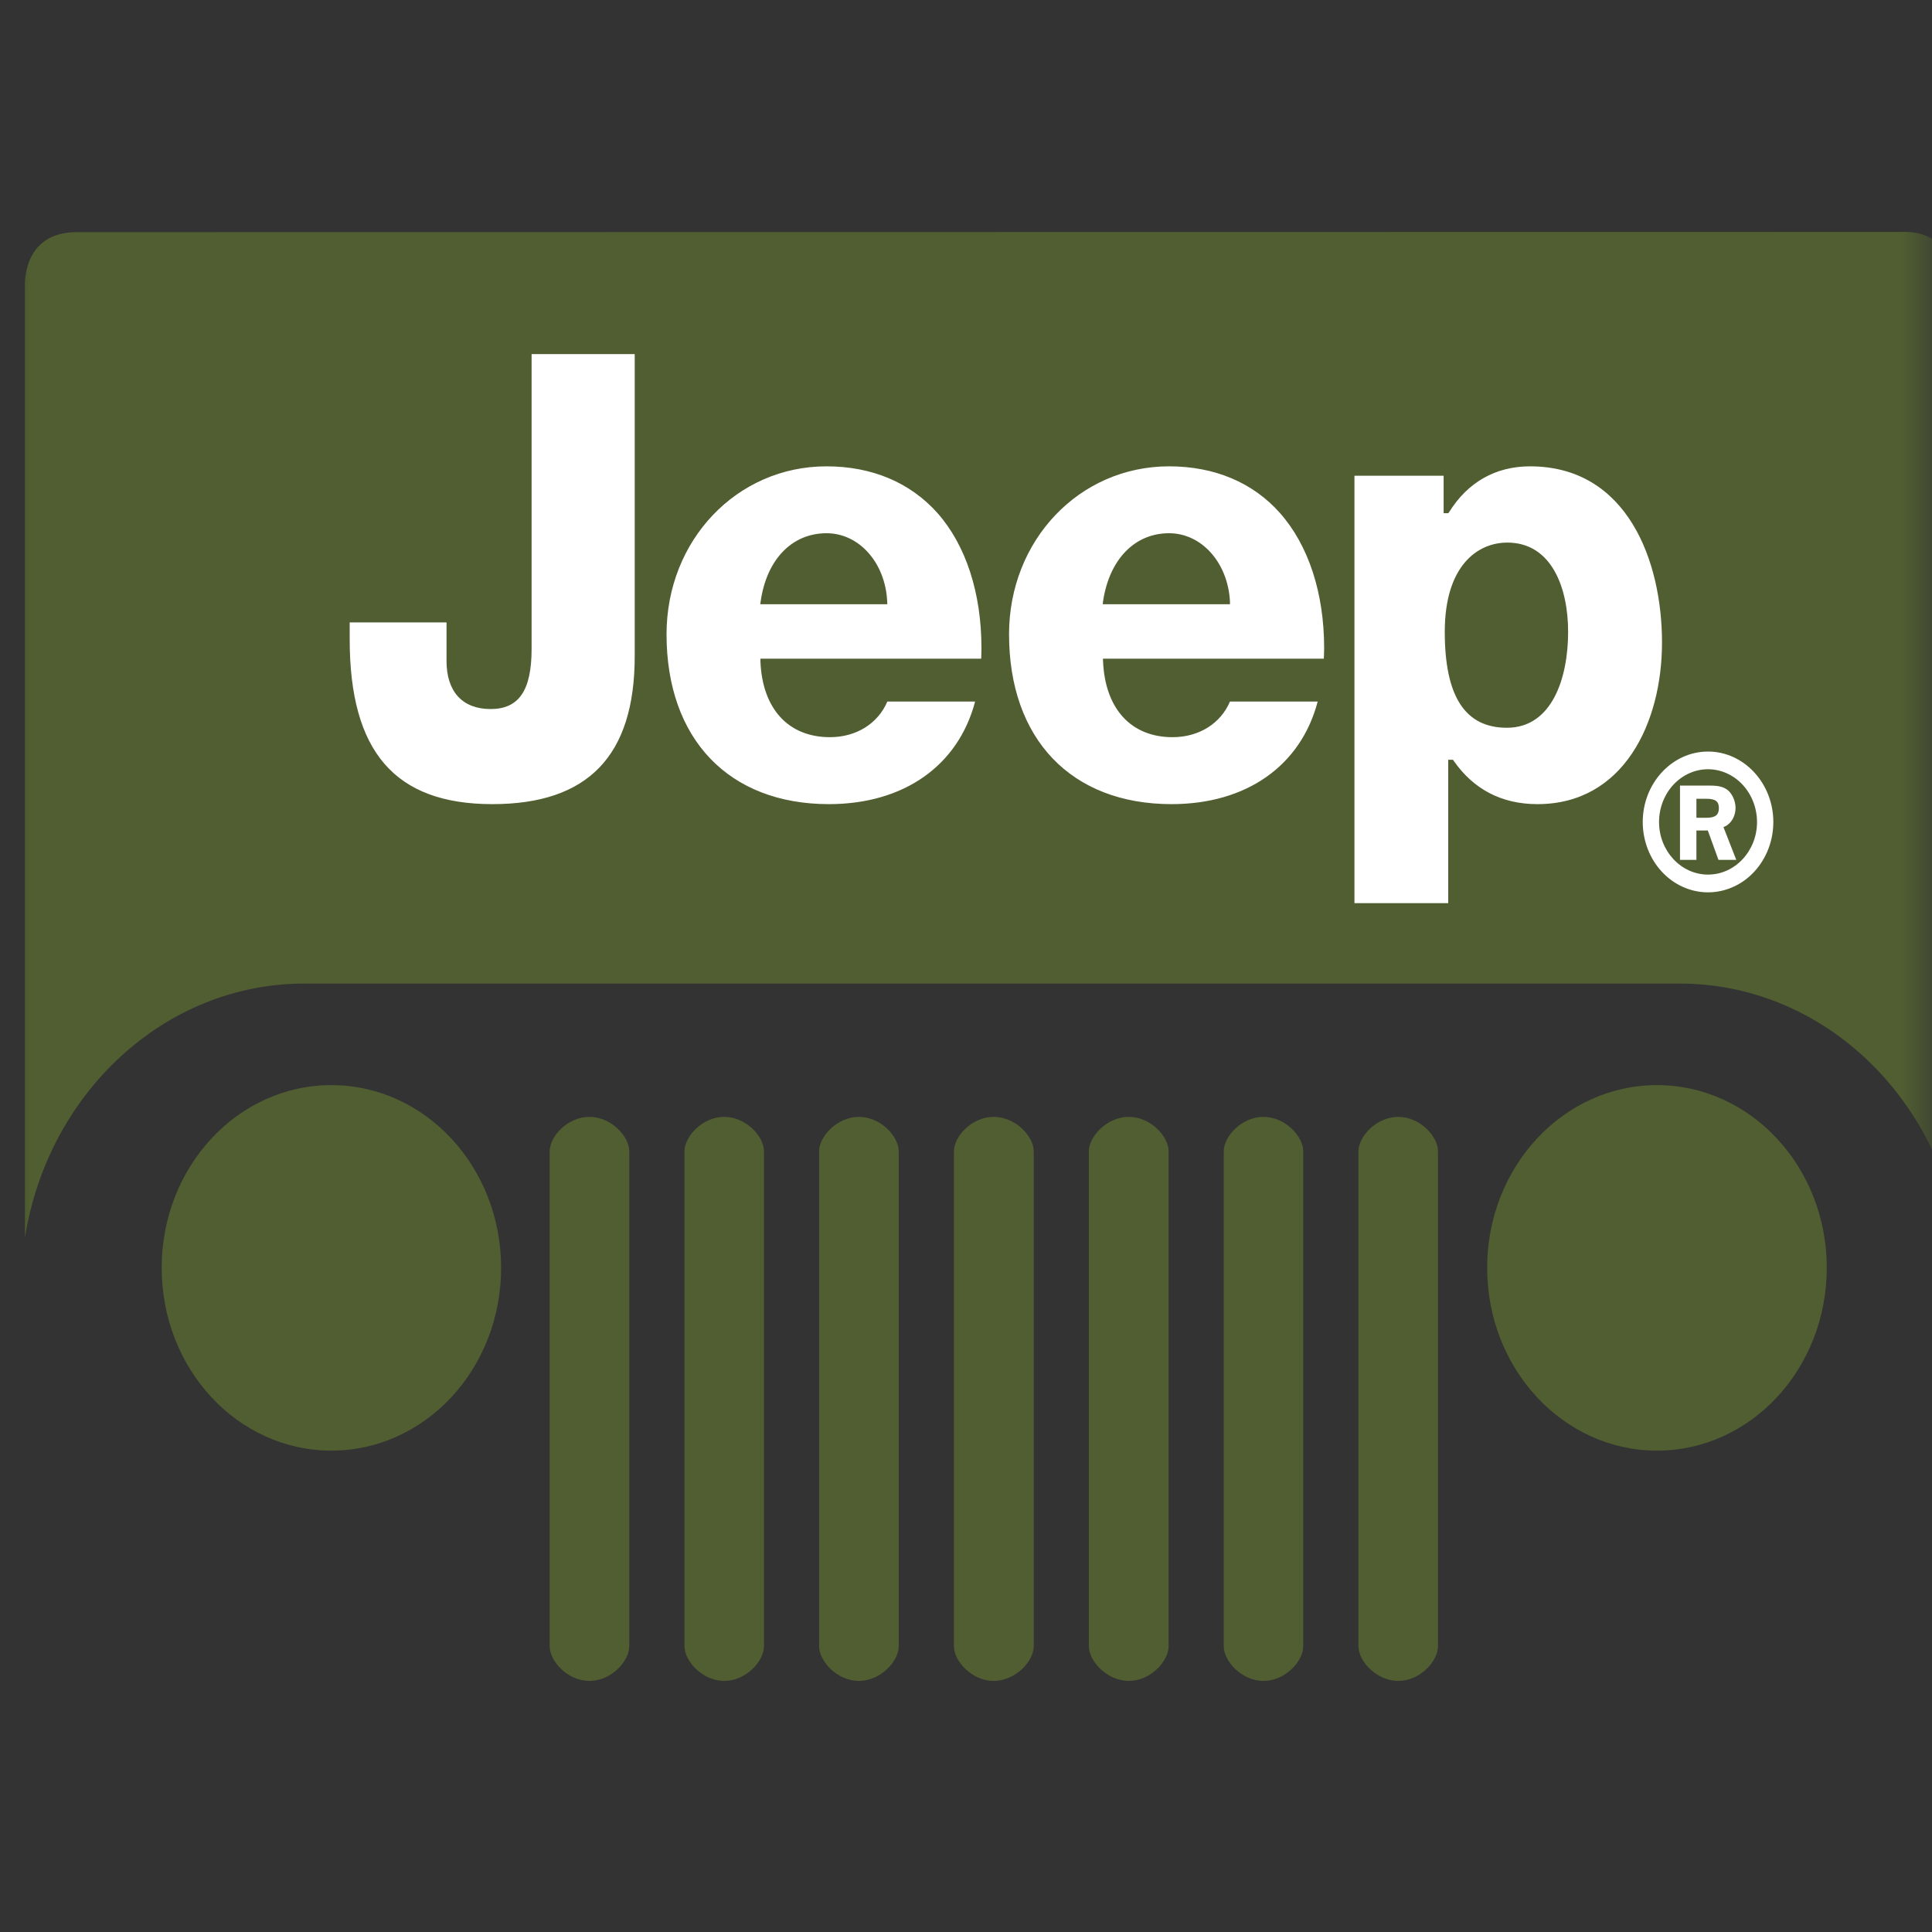 <svg width="32" height="32" viewBox="0 0 32 32" fill="none" xmlns="http://www.w3.org/2000/svg">
<rect x="0" y="0" width="32" height="32" fill="#333333" stroke="none"/>
<mask id="mask0_1199_1247" style="mask-type:alpha" maskUnits="userSpaceOnUse" x="0" y="0" width="32" height="32">
<rect width="32" height="32" fill="#D9D9D9"/>
</mask>
<g mask="url(#mask0_1199_1247)">
<path fill-rule="evenodd" clip-rule="evenodd" d="M8.3 20.999C8.3 22.674 7.042 24.027 5.488 24.027C3.935 24.027 2.678 22.674 2.678 20.999C2.678 19.327 3.935 17.973 5.488 17.973C7.042 17.973 8.3 19.327 8.3 20.999ZM30.257 20.999C30.257 22.674 28.997 24.027 27.445 24.027C25.892 24.027 24.632 22.674 24.632 20.999C24.632 19.327 25.892 17.973 27.445 17.973C28.997 17.973 30.257 19.327 30.257 20.999ZM9.762 18.499C9.398 18.499 9.104 18.825 9.104 19.07V27.267C9.104 27.512 9.398 27.841 9.762 27.841C10.127 27.841 10.423 27.512 10.423 27.267V19.07C10.423 18.825 10.127 18.499 9.762 18.499ZM11.994 18.499C11.633 18.499 11.337 18.825 11.337 19.07V27.267C11.337 27.512 11.633 27.841 11.994 27.841C12.359 27.841 12.654 27.512 12.654 27.267V19.07C12.654 18.825 12.359 18.499 11.994 18.499ZM14.227 18.499C13.861 18.499 13.567 18.825 13.567 19.07V27.267C13.567 27.512 13.861 27.841 14.227 27.841C14.59 27.841 14.886 27.512 14.886 27.267V19.07C14.886 18.825 14.59 18.499 14.227 18.499ZM16.457 18.499C16.094 18.499 15.8 18.825 15.8 19.07V27.267C15.8 27.512 16.094 27.841 16.457 27.841C16.825 27.841 17.122 27.512 17.122 27.267V19.07C17.122 18.825 16.825 18.499 16.457 18.499ZM18.697 18.499C18.332 18.499 18.035 18.825 18.035 19.07V27.267C18.035 27.512 18.332 27.841 18.697 27.841C19.06 27.841 19.356 27.512 19.356 27.267V19.07C19.356 18.825 19.06 18.499 18.697 18.499ZM20.927 18.499C20.562 18.499 20.269 18.825 20.269 19.07V27.267C20.269 27.512 20.562 27.841 20.927 27.841C21.292 27.841 21.586 27.512 21.586 27.267V19.07C21.586 18.825 21.292 18.499 20.927 18.499ZM23.16 18.499C22.795 18.499 22.5 18.825 22.5 19.07V27.267C22.5 27.512 22.795 27.841 23.16 27.841C23.523 27.841 23.818 27.512 23.818 27.267V19.07C23.819 18.825 23.523 18.499 23.16 18.499Z" fill="#505E31"/>
<path fill-rule="evenodd" clip-rule="evenodd" d="M31.552 3.841L1.271 3.845C0.34 3.845 0.413 4.769 0.413 4.769V20.499C0.792 18.111 2.719 16.291 5.043 16.291H27.82C30.073 16.291 31.951 17.997 32.412 20.271V4.771C32.412 4.771 32.412 3.841 31.552 3.841Z" fill="#505E31"/>
<path fill-rule="evenodd" clip-rule="evenodd" d="M19.363 8.832C18.793 8.832 18.373 9.267 18.27 9.961L18.265 10.008H20.372V9.965C20.34 9.323 19.905 8.832 19.363 8.832ZM13.69 8.832C13.117 8.832 12.698 9.267 12.599 9.961L12.592 10.008H14.697L14.695 9.965C14.665 9.323 14.232 8.832 13.69 8.832ZM25.466 13.319C24.872 13.319 24.406 13.074 24.076 12.599L24.066 12.584H23.987V14.959H22.434V7.88H23.911V8.5H23.987L24.001 8.484C24.309 7.987 24.772 7.724 25.342 7.724C26.955 7.724 27.528 9.294 27.528 10.64C27.529 11.971 26.892 13.319 25.466 13.319ZM21.927 10.91H18.268L18.27 10.953C18.304 11.74 18.734 12.21 19.421 12.21C19.859 12.21 20.217 11.984 20.372 11.62H21.825C21.546 12.682 20.648 13.319 19.404 13.319C17.743 13.319 16.713 12.24 16.713 10.506C16.713 8.948 17.877 7.724 19.363 7.724C20.119 7.724 20.753 7.993 21.199 8.496C21.673 9.03 21.932 9.823 21.932 10.735C21.932 10.796 21.929 10.851 21.927 10.91ZM16.252 10.91H12.595V10.953C12.626 11.74 13.058 12.21 13.747 12.21C14.183 12.21 14.542 11.984 14.697 11.62H16.151C15.871 12.682 14.971 13.319 13.729 13.319C12.072 13.319 11.04 12.24 11.04 10.506C11.04 8.948 12.204 7.724 13.69 7.724C14.444 7.724 15.076 7.993 15.526 8.496C15.999 9.03 16.256 9.823 16.256 10.735C16.256 10.796 16.254 10.851 16.252 10.91ZM10.513 10.867C10.513 12.515 9.743 13.319 8.155 13.319C6.541 13.319 5.792 12.449 5.792 10.589V10.309H7.396V10.95C7.396 11.458 7.663 11.744 8.125 11.744C8.595 11.744 8.805 11.437 8.805 10.745V5.865H10.513V10.867ZM24.966 8.987C24.466 8.987 23.93 9.377 23.93 10.465C23.93 11.536 24.267 12.054 24.959 12.054C25.705 12.054 25.973 11.234 25.973 10.465C25.974 9.752 25.708 8.987 24.966 8.987ZM28.29 14.78C28.003 14.78 27.728 14.657 27.525 14.438C27.323 14.22 27.209 13.924 27.209 13.615C27.209 12.974 27.694 12.448 28.29 12.448C28.886 12.448 29.372 12.974 29.372 13.615C29.372 13.768 29.344 13.919 29.29 14.06C29.235 14.202 29.156 14.33 29.055 14.439C28.955 14.547 28.836 14.633 28.704 14.691C28.573 14.75 28.432 14.78 28.29 14.78ZM28.29 12.741C28.075 12.741 27.869 12.834 27.717 12.997C27.565 13.161 27.479 13.383 27.479 13.615C27.479 14.095 27.844 14.486 28.29 14.486C28.737 14.486 29.102 14.095 29.102 13.615C29.101 13.383 29.015 13.161 28.863 12.997C28.711 12.834 28.505 12.741 28.29 12.741ZM28.463 14.242L28.287 13.756H28.098V14.242H27.826V13.012H28.329C28.477 13.012 28.556 13.036 28.627 13.095C28.698 13.162 28.746 13.272 28.746 13.382C28.746 13.497 28.694 13.605 28.614 13.662C28.6 13.676 28.58 13.684 28.546 13.699L28.758 14.242H28.463ZM28.257 13.23H28.098V13.545H28.26C28.41 13.545 28.47 13.499 28.47 13.385C28.47 13.272 28.413 13.23 28.257 13.23Z" fill="white"/>
</g>
</svg>
